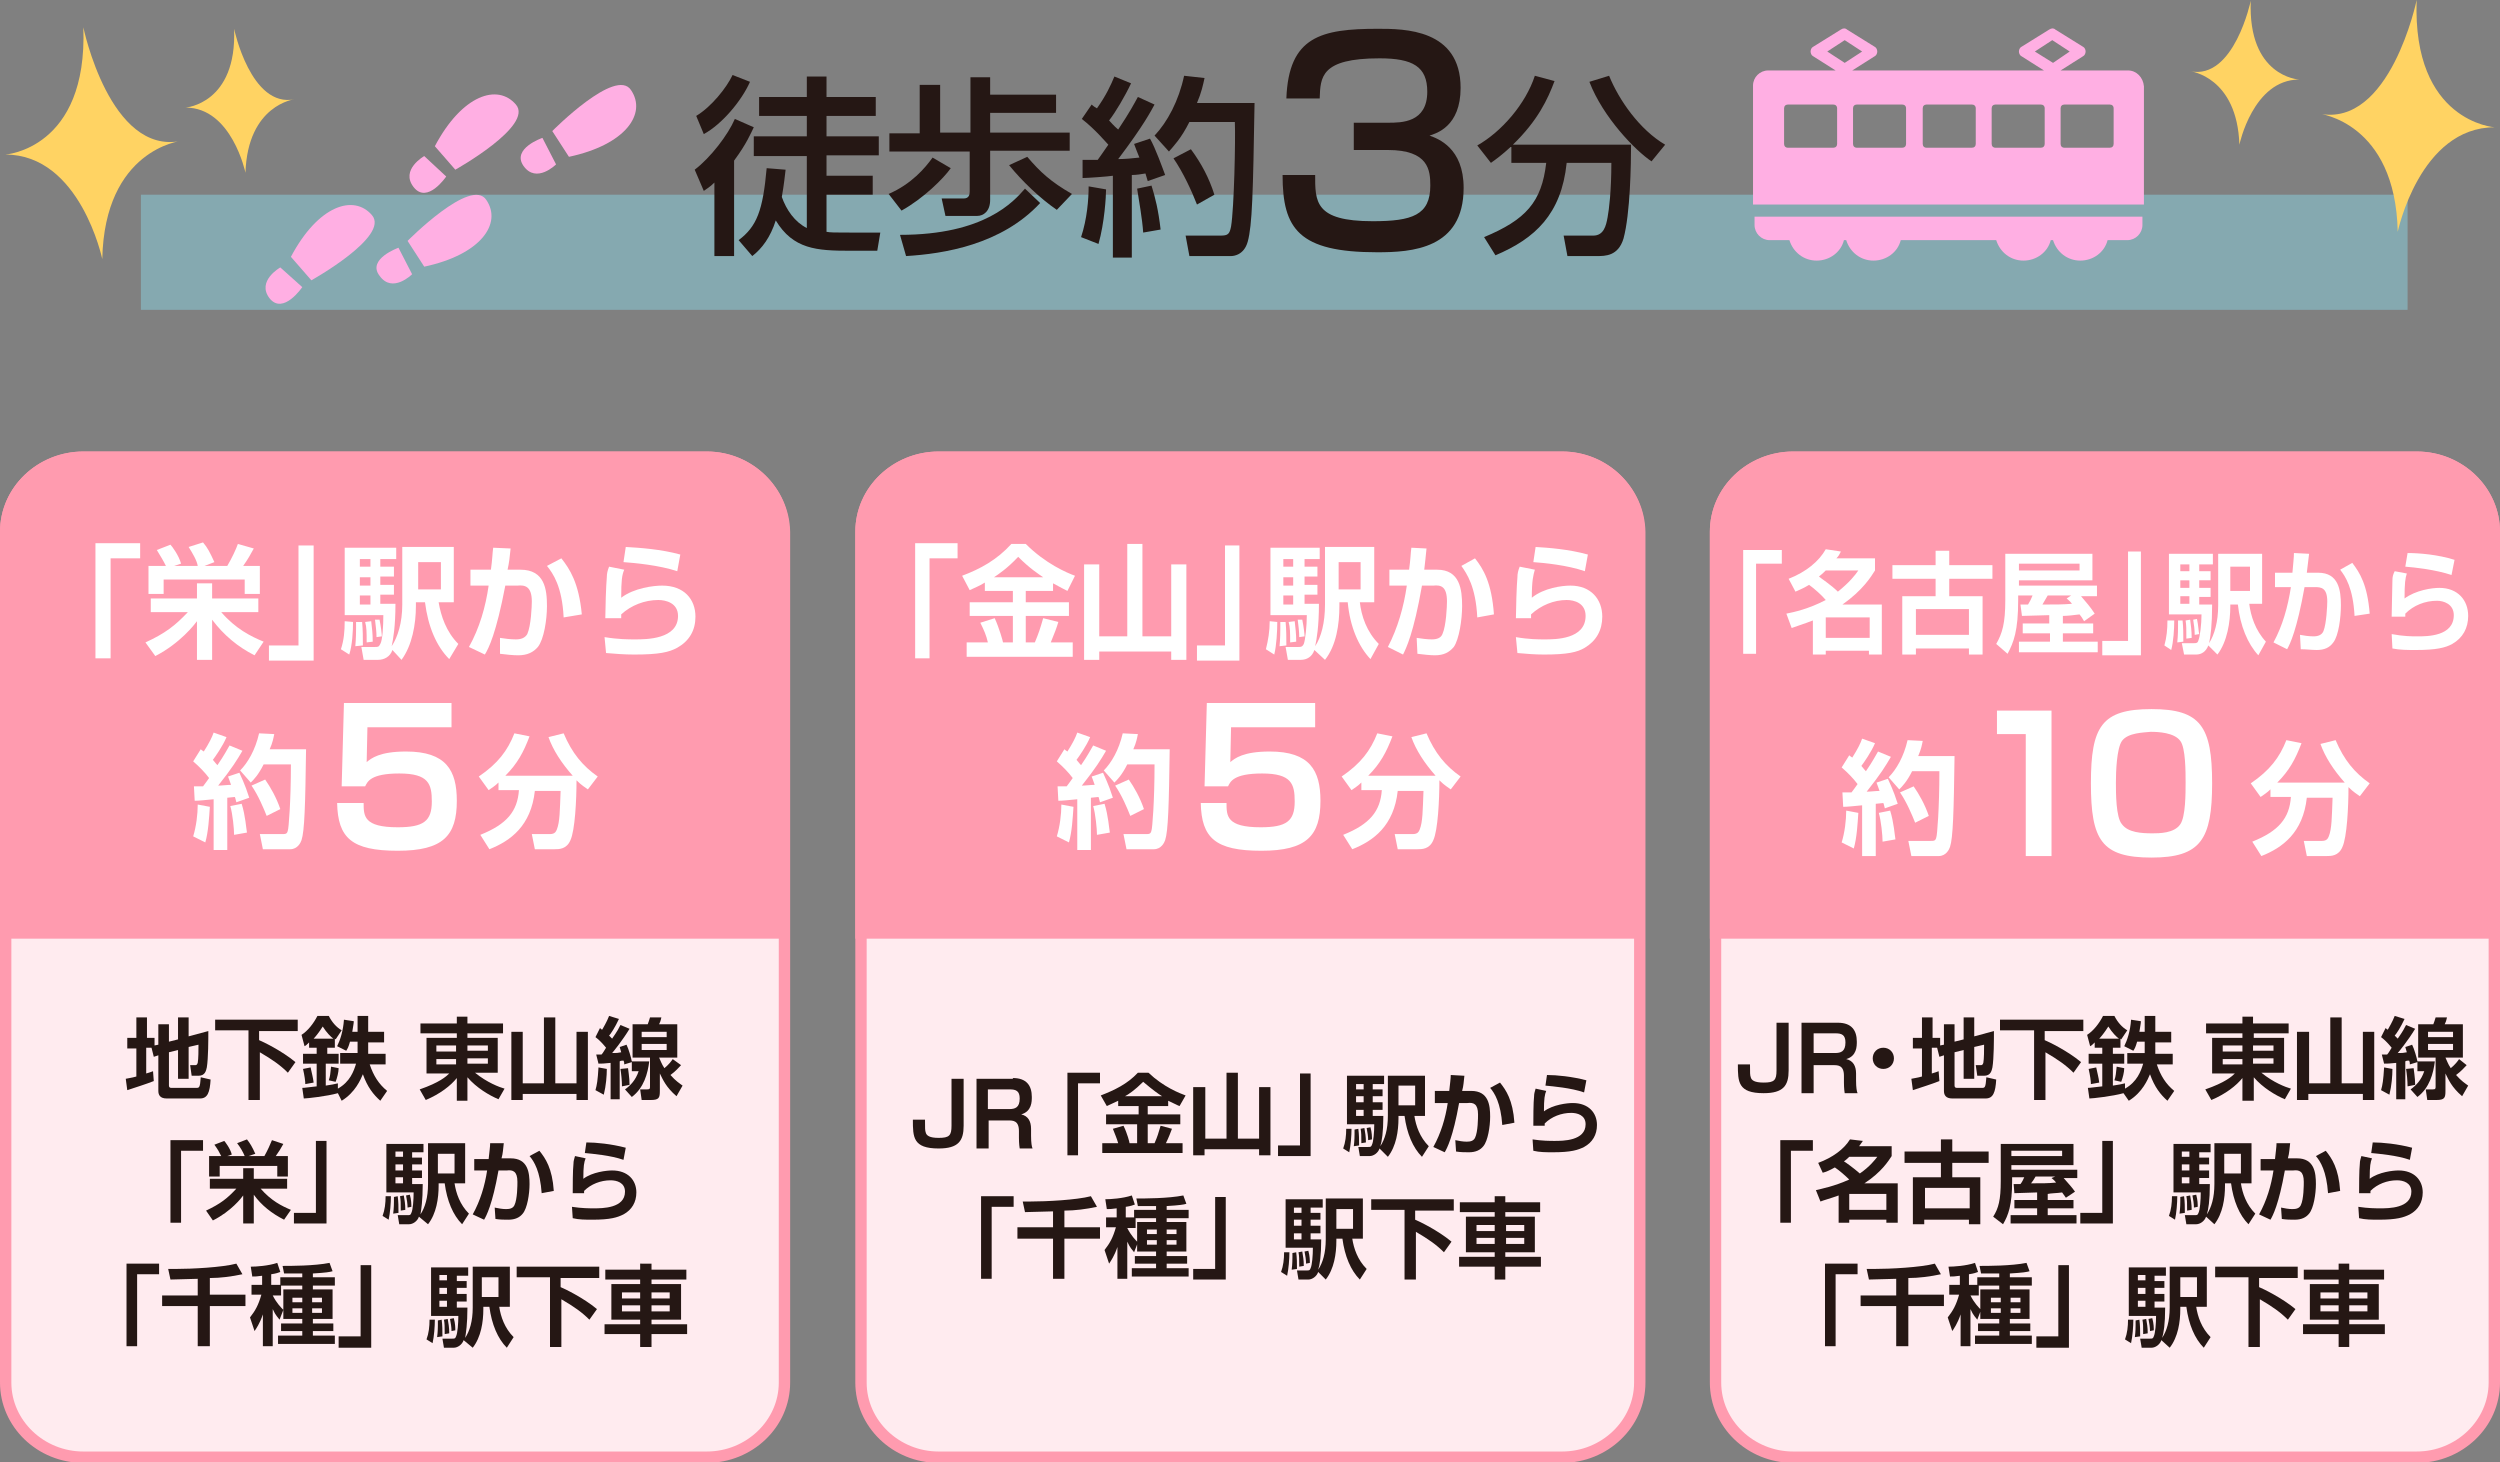 <?xml version="1.0" encoding="utf-8"?>
<!-- Generator: Adobe Illustrator 24.2.1, SVG Export Plug-In . SVG Version: 6.00 Build 0)  -->
<svg version="1.1" id="レイヤー_1" xmlns="http://www.w3.org/2000/svg" xmlns:xlink="http://www.w3.org/1999/xlink" x="0px"
	 y="0px" viewBox="0 0 330 193" style="enable-background:new 0 0 330 193;" xml:space="preserve">
<rect x="0" y="0" width="330" height="193" fill="#808080" stroke="none"/>
<style type="text/css">
	.st0{fill:#FFEBEF;}
	.st1{fill:#FF9BAF;}
	.st2{fill:#251714;}
	.st3{fill:#FFFFFF;}
	.st4{opacity:0.5;}
	.st5{fill:#8AD1E0;}
	.st6{fill-rule:evenodd;clip-rule:evenodd;fill:#FFD363;}
	.st7{fill:#FFAFE3;}
</style>
<g>
	<g>
		<path class="st0" d="M11,192.3c-5.6,0-10.2-4.4-10.2-9.8V70.2c0-5.4,4.6-9.8,10.2-9.8h82.3c5.6,0,10.2,4.4,10.2,9.8v112.3
			c0,5.4-4.6,9.8-10.2,9.8H11z"/>
		<path class="st1" d="M93.3,61.1c5.2,0,9.5,4.1,9.5,9.1v112.3c0,5-4.3,9.1-9.5,9.1H11c-5.2,0-9.5-4.1-9.5-9.1V70.2
			c0-5,4.3-9.1,9.5-9.1H93.3 M93.3,59.6H11c-6,0-11,4.7-11,10.6v112.3c0,5.8,4.9,10.6,11,10.6h82.3c6,0,11-4.7,11-10.6V70.2
			C104.2,64.4,99.3,59.6,93.3,59.6L93.3,59.6z"/>
	</g>
	<g>
		<path class="st0" d="M123.8,192.3c-5.6,0-10.2-4.4-10.2-9.8V70.2c0-5.4,4.6-9.8,10.2-9.8h82.3c5.6,0,10.2,4.4,10.2,9.8v112.3
			c0,5.4-4.6,9.8-10.2,9.8H123.8z"/>
		<path class="st1" d="M206.2,61.1c5.2,0,9.5,4.1,9.5,9.1v112.3c0,5-4.3,9.1-9.5,9.1h-82.3c-5.2,0-9.5-4.1-9.5-9.1V70.2
			c0-5,4.3-9.1,9.5-9.1H206.2 M206.2,59.6h-82.3c-6,0-11,4.7-11,10.6v112.3c0,5.8,4.9,10.6,11,10.6h82.3c6,0,11-4.7,11-10.6V70.2
			C217.1,64.4,212.2,59.6,206.2,59.6L206.2,59.6z"/>
	</g>
	<g>
		<path class="st0" d="M236.7,192.3c-5.6,0-10.2-4.4-10.2-9.8V70.2c0-5.4,4.6-9.8,10.2-9.8H319c5.6,0,10.2,4.4,10.2,9.8v112.3
			c0,5.4-4.6,9.8-10.2,9.8H236.7z"/>
		<path class="st1" d="M319,61.1c5.2,0,9.5,4.1,9.5,9.1v112.3c0,5-4.3,9.1-9.5,9.1h-82.3c-5.2,0-9.5-4.1-9.5-9.1V70.2
			c0-5,4.3-9.1,9.5-9.1H319 M319,59.6h-82.3c-6,0-11,4.7-11,10.6v112.3c0,5.8,4.9,10.6,11,10.6H319c6,0,11-4.7,11-10.6V70.2
			C330,64.4,325.1,59.6,319,59.6L319,59.6z"/>
	</g>
	<g>
		<path class="st1" d="M0.7,123.1V70.2c0-5.4,4.6-9.8,10.2-9.8h82.3c5.6,0,10.2,4.4,10.2,9.8v52.9H0.7z"/>
		<path class="st1" d="M93.3,61.1c5.2,0,9.5,4.1,9.5,9.1v52.2H1.5V70.2c0-5,4.3-9.1,9.5-9.1H93.3 M93.3,59.6H11c-6,0-11,4.7-11,10.6
			v53.7h104.2V70.2C104.2,64.4,99.3,59.6,93.3,59.6L93.3,59.6z"/>
	</g>
	<g>
		<path class="st1" d="M113.6,123.1V70.2c0-5.4,4.6-9.8,10.2-9.8h82.3c5.6,0,10.2,4.4,10.2,9.8v52.9H113.6z"/>
		<path class="st1" d="M206.2,61.1c5.2,0,9.5,4.1,9.5,9.1v52.2H114.4V70.2c0-5,4.3-9.1,9.5-9.1H206.2 M206.2,59.6h-82.3
			c-6,0-11,4.7-11,10.6v53.7h104.2V70.2C217.1,64.4,212.2,59.6,206.2,59.6L206.2,59.6z"/>
	</g>
	<g>
		<path class="st2" d="M20,138.3h-0.7v3.4c0.4-0.1,0.6-0.2,0.9-0.3l0.1,1.3c-1,0.4-2.6,0.9-3.5,1.2l-0.2-1.5
			c0.4-0.1,0.7-0.1,1.4-0.3v-3.7h-1.2V137h1.2v-2.7h1.4v2.7h1v1l0.5-0.1v-2.7h1.4v2.3l1.2-0.3v-2.9h1.4v2.5l2.6-0.7
			c0,1.1,0,3.6-0.2,4.8c-0.1,0.4-0.2,1.1-1.1,1.1h-0.9l-0.2-1.4h0.6c0.2,0,0.3,0,0.4-0.3c0.1-0.5,0.1-1.8,0.1-2.4l-1.3,0.3v4.2h-1.4
			v-3.8l-1.2,0.3v4.4c0,0.2,0.1,0.3,0.3,0.3h3.3c0.4,0,0.5,0,0.6-1.4l1.3,0.3c-0.1,1.7-0.4,2.5-1.4,2.5h-4.4c-0.9,0-1.1-0.5-1.1-1
			v-4.7l-0.6,0.2L20,138.3z"/>
		<path class="st2" d="M28.3,134.6h11v1.5h-5.1v1.2c0.5,0.2,3,1.4,4.8,2.9l-1,1.4c-1-1-2-1.7-3.7-2.7v6.3h-1.5V136h-4.4V134.6z"/>
		<path class="st2" d="M44.6,144.3c-1.4,0.4-4.1,0.7-4.5,0.7l-0.2-1.4c0.4,0,0.8-0.1,1.9-0.2v-3H40v-1.3h1.8v-0.8h-1v-0.7
			c-0.3,0.3-0.4,0.4-0.6,0.5l-0.4-1.5c0.8-0.5,1.6-1.5,2.1-2.5h1.5c0.4,0.8,1,1.5,1.7,1.9l-0.8,1.2c0,0,0,0-0.1-0.1v1.2h-1v0.8h1.5
			v1.3H43v2.9c0.7-0.1,1.2-0.2,1.6-0.3l0,0.7c1.6-0.9,2.1-2.3,2.4-3.3h-2.1v-1.4h2.3c0-0.1,0-0.2,0-0.4v-1.1h-1
			c-0.2,0.7-0.3,0.9-0.5,1.2l-1.2-0.6c0.4-0.8,0.8-2,0.9-3.5l1.3,0.2c0,0.3-0.1,0.7-0.2,1.4h0.7v-2.1h1.4v2.1h2.1v1.4h-2.1v1.1
			c0,0,0,0.3,0,0.4h2.3v1.4h-2.1c0.5,1.5,1.2,2.6,2.3,3.5l-0.9,1.3c-0.9-0.8-1.7-1.8-2.3-3.5c-0.3,0.7-1,2.4-2.8,3.5L44.6,144.3z
			 M41,140.9c0.2,1,0.3,1.2,0.4,2l-1.1,0.2c0-0.4-0.1-1.1-0.3-2L41,140.9z M44,137.1c-0.3-0.2-0.9-0.8-1.4-1.6
			c-0.5,0.8-1,1.4-1.2,1.6H44z M44.7,141c0,0.5-0.2,1.3-0.4,1.8l-0.9-0.2c0.2-0.6,0.2-0.9,0.3-1.8L44.7,141z"/>
		<path class="st2" d="M66.4,136.4h-4.7v0.6h4v4.6h-3c1.6,1.3,3.2,1.9,3.9,2.1l-0.8,1.4c-1.2-0.5-2.9-1.5-4.1-2.9v3.1h-1.4v-3
			c-0.8,1-2.2,2.1-4.1,2.9l-0.8-1.4c2.6-0.9,3.5-1.7,3.9-2.1h-3V137h4v-0.6h-4.8v-1.3h4.8v-0.9h1.4v0.9h4.7V136.4z M57.6,138.8h2.6
			V138h-2.6V138.8z M57.6,140.5h2.6v-0.7h-2.6V140.5z M61.7,138v0.7h2.7V138H61.7z M61.7,139.7v0.7h2.7v-0.7H61.7z"/>
		<path class="st2" d="M69,136.2v6.8h2.8v-8.7h1.5v8.7h2.8v-6.8h1.5v9h-1.5v-0.8H69v0.8h-1.5v-9H69z"/>
		<path class="st2" d="M80.1,141.1c0,0.9-0.1,2.2-0.4,3.4l-1.1-0.6c0.2-0.7,0.3-1.3,0.4-3L80.1,141.1z M78.7,139.2
			c0.1,0,0.6,0,0.7,0c0.2-0.2,0.4-0.6,0.6-0.9c-0.1-0.1-0.6-0.8-1.4-1.4l0.6-1.2c0.2,0.2,0.2,0.2,0.3,0.2c0.1-0.2,0.6-1,0.9-1.8
			l1.3,0.4c-0.5,1.1-1.1,2-1.3,2.2c0.2,0.2,0.3,0.3,0.4,0.4c0.7-1,0.9-1.4,1.1-1.8l1.2,0.5c-0.9,1.5-2.2,3.1-2.3,3.2
			c0.6,0,0.7,0,1.2-0.1c-0.1-0.3-0.1-0.4-0.2-0.7l0.9-0.3c0.3,0.6,0.6,1.7,0.7,2.2h2.3c-0.2,1.6-0.7,3.5-2.3,4.7l-0.9-1
			c0.7-0.5,1.4-1.2,1.8-2.4h-0.9v-1.2l-1,0.3c0-0.2,0-0.3-0.1-0.5c-0.1,0-0.4,0-0.5,0.1v5h-1.2v-4.8c-0.9,0.1-1.2,0.1-1.6,0.1
			L78.7,139.2z M82.9,141c0,0.2,0.2,1.2,0.2,2.2l-1,0.2c0-0.7-0.1-1.7-0.2-2.3L82.9,141z M89.9,140.6c-0.3,0.3-0.7,0.8-1.4,1.3
			c0.7,0.8,1.2,1.1,1.6,1.4l-0.8,1.4c-1.4-1.2-1.8-2.2-2.2-3v2.3c0,0.9-0.1,1.2-1.2,1.2h-1.2l-0.2-1.4h0.9c0.4,0,0.4-0.1,0.4-0.4
			v-3.8h-2.3v-4.4h2c0.1-0.3,0.2-0.5,0.3-0.9l1.5,0c-0.1,0.5-0.2,0.7-0.3,0.9h2.4v4.4H87c0.2,0.4,0.3,0.8,0.7,1.4
			c0.6-0.5,0.9-0.9,1.1-1.2L89.9,140.6z M84.7,136.2v0.7H88v-0.7H84.7z M84.7,137.8v0.8H88v-0.8H84.7z"/>
		<path class="st2" d="M26.7,151.9h-2.8v9.5h-1.4v-10.9h4.3V151.9z"/>
		<path class="st2" d="M27.2,159.8c1.9-0.9,2.8-1.6,4-2.9h-3.5v-1.3h4.4v-1.4h1.4v1.4h4.4v1.3h-3.5c1.4,1.6,2.8,2.3,4,2.8l-0.9,1.3
			c-1.6-0.8-3-1.9-4-3.3v3.8h-1.4v-3.7c-0.2,0.3-1.6,2.1-4,3.3L27.2,159.8z M29.2,152.6c-0.3-0.6-0.4-0.8-0.9-1.5l1.3-0.5
			c0.1,0.1,0.8,1,1,1.8l-0.6,0.2h2.3c-0.2-0.5-0.6-1.2-1-1.7l1.3-0.5c0.4,0.5,0.7,1,1.1,1.9l-0.9,0.3h2.1c0.4-0.7,0.8-1.6,1-2.1
			l1.5,0.5c-0.4,0.7-0.5,0.9-1,1.6h1.6v2.7h-1.4v-1.4H29v1.4h-1.4v-2.7H29.2z"/>
		<path class="st2" d="M38.9,160.1h2.8v-9.5h1.4v10.9h-4.3V160.1z"/>
		<path class="st2" d="M51.6,157.9c0,0.9-0.1,2.2-0.3,3.1l-0.8-0.5c0.3-0.8,0.4-1.7,0.4-2.6L51.6,157.9z M55.3,160.6
			c-0.2,0.6-0.8,1-1.3,1h-1.3l-0.2-1.2h1.3c0.3,0,0.4,0,0.5-0.3c0.2-0.4,0.3-1.7,0.3-2.7h-3.6v-6.4h4.9v1.1h-1.5v0.7h1.3v0.9h-1.3
			v0.8h1.3v1h-1.3v0.8h1.4c0,2.2-0.2,3.4-0.3,4c0.6-0.9,1-2.2,1-4v-5.4h4.9v5.3h-1.4c0.2,1.3,0.7,2.8,1.9,4l-0.9,1.4
			c-1.2-1.2-2-3.1-2.3-5.4h-0.8v0.3c0,1.7-0.3,3.7-1.4,5.1L55.3,160.6z M52.5,157.9c0.1,0.8,0.1,1.4,0.1,2.2l-0.7,0.1
			c0.1-0.7,0.1-1.5,0.1-1.6c0-0.2,0-0.4,0-0.6L52.5,157.9z M52.2,152v0.7h1V152H52.2z M52.2,153.7v0.8h1v-0.8H52.2z M52.2,155.4v0.8
			h1v-0.8H52.2z M53.3,157.8c0.1,0.6,0.2,1.1,0.2,1.9l-0.6,0.1c0-1,0-1.4-0.1-1.9L53.3,157.8z M54.1,157.7c0.2,0.7,0.2,1.3,0.2,1.6
			l-0.5,0.1c0-0.5-0.1-1.1-0.2-1.6L54.1,157.7z M57.8,152.3v2.6h2.2v-2.6H57.8z"/>
		<path class="st2" d="M66.5,150.9c-0.1,0.8-0.1,1.3-0.3,2h1.2c2.3,0,2.5,1.9,2.5,3.4c0,1.3-0.3,3.2-0.9,3.9c-0.4,0.5-1,0.8-1.9,0.8
			c-0.5,0-1.1,0-1.7-0.1l-0.1-1.5c0.5,0.1,1,0.2,1.5,0.2c0.5,0,0.9-0.1,1.1-0.5c0.4-0.8,0.4-2.7,0.4-3.1c0-1.4-0.6-1.6-1.4-1.5
			l-1.1,0c-0.8,4.5-1.6,6-1.9,6.5l-1.5-0.7c1-1.8,1.6-3.8,1.9-5.8l-1.7,0v-1.5h1.9c0.1-1,0.2-1.6,0.2-2.1L66.5,150.9z M71.5,157.5
			c-0.2-2.9-1-4.2-1.6-4.9l1.3-0.7c0.8,1,1.7,2.3,1.9,5.3L71.5,157.5z"/>
		<path class="st2" d="M77.3,152.9c-0.2,0.5-0.3,1-0.3,2.7c1.2-0.9,3.1-1.1,3.8-1.1c2.1,0,3.2,1.3,3.2,2.9c0,1.3-0.6,2.3-1.7,2.9
			c-0.8,0.4-1.7,0.7-4.1,0.7c-0.9,0-1.8,0-2.6-0.2l-0.1-1.5c1.3,0.2,2.3,0.2,2.9,0.2c1.1,0,4.1,0,4.1-2.2c0-1.2-1.1-1.5-1.9-1.5
			c-1.3,0-2.6,0.5-3.5,1.4c0,0.1,0,0.2,0,0.3l-1.5,0c0-0.8,0-3.1,0.1-3.9c0-0.4,0.1-0.6,0.2-1L77.3,152.9z M82.3,153.1
			c-1.7-0.6-4.1-0.8-5.1-0.9l0.2-1.4c1.3,0,3.3,0.2,5.2,0.7L82.3,153.1z"/>
		<path class="st2" d="M20.9,168.2h-2.8v9.5h-1.4v-10.9h4.3V168.2z"/>
		<path class="st2" d="M26.2,168.8c-0.5,0-3.1,0.1-3.7,0.1l-0.3-1.4c0.3,0,0.6,0,1,0c2.1,0,6.1-0.2,8-0.7l0.8,1.4
			c-1.4,0.3-2.9,0.5-4.3,0.5v2.2h4.7v1.5h-4.7v5.3h-1.6v-5.3h-4.7V171h4.7V168.8z"/>
		<path class="st2" d="M37.1,169.8v1.2h-1.1v0c0.5,1,1.1,1.6,1.4,1.9l-0.5,1.3c-0.2-0.3-0.5-0.5-0.9-1.4v4.9h-1.3v-4.2
			c-0.4,1.2-0.9,1.9-1.1,2.2l-0.6-1.8c0.7-0.9,1.1-1.6,1.5-3h-1.3v-1.3h1.4v-1.2c-0.7,0.1-0.9,0.1-1.3,0.1l-0.2-1.3
			c0.7,0,2.3-0.1,3.5-0.5l0.4,1.2c-0.3,0.1-0.5,0.2-1.2,0.3v1.4H37v-1h2.9v-0.5c-0.2,0-2.3,0-2.4,0l-0.2-1c1.1,0,4.2,0,6.2-0.4
			l0.4,1.1c-0.3,0.1-0.9,0.2-2.6,0.3v0.5h2.9v1.1h-2.9v0.5h2.6v3.9h-2.6v0.6h2.7v1h-2.7v0.6h2.9v1.1h-7.5v-1.1h3.2v-0.6h-2.8v-1h2.8
			v-0.6h-2.5v-3.9h2.5v-0.5H37.1z M38.6,171.3v0.6h1.3v-0.6H38.6z M38.6,172.7v0.6h1.3v-0.6H38.6z M41.2,171.3v0.6h1.3v-0.6H41.2z
			 M41.2,172.7v0.6h1.3v-0.6H41.2z"/>
		<path class="st2" d="M44.8,176.4h2.8V167H49v10.9h-4.3V176.4z"/>
		<path class="st2" d="M57.4,174.2c0,0.9-0.1,2.2-0.3,3.1l-0.8-0.5c0.3-0.8,0.4-1.7,0.4-2.6L57.4,174.2z M61.2,176.9
			c-0.2,0.6-0.8,1-1.3,1h-1.3l-0.2-1.2h1.3c0.3,0,0.4,0,0.5-0.3c0.2-0.4,0.3-1.7,0.3-2.7h-3.6v-6.4h4.9v1.1h-1.5v0.7h1.3v0.9h-1.3
			v0.8h1.3v1h-1.3v0.8h1.4c0,2.2-0.2,3.4-0.3,4c0.6-0.9,1-2.2,1-4v-5.4h4.9v5.3h-1.4c0.2,1.3,0.7,2.8,1.9,4l-0.9,1.4
			c-1.2-1.2-2-3.1-2.3-5.4h-0.8v0.3c0,1.7-0.3,3.7-1.4,5.1L61.2,176.9z M58.3,174.2c0.1,0.8,0.1,1.4,0.1,2.2l-0.7,0.1
			c0.1-0.7,0.1-1.5,0.1-1.6c0-0.2,0-0.4,0-0.6L58.3,174.2z M58,168.3v0.7h1v-0.7H58z M58,170v0.8h1V170H58z M58,171.7v0.8h1v-0.8H58
			z M59.1,174.1c0.1,0.6,0.2,1.1,0.2,1.9l-0.6,0.1c0-1,0-1.4-0.1-1.9L59.1,174.1z M59.9,174c0.2,0.7,0.2,1.3,0.2,1.6l-0.5,0.1
			c0-0.5-0.1-1.1-0.2-1.6L59.9,174z M63.6,168.6v2.6h2.2v-2.6H63.6z"/>
		<path class="st2" d="M68.1,167.2h11v1.5H74v1.2c0.5,0.2,3,1.4,4.8,2.9l-1,1.4c-1-1-2-1.7-3.7-2.7v6.3h-1.5v-9.2h-4.4V167.2z"/>
		<path class="st2" d="M84.5,177.8v-1.7h-4.7v-1.3h4.7v-0.6h-3.8v-4.7h3.8v-0.6h-4.6v-1.3h4.6v-0.8H86v0.8h4.6v1.3H86v0.6h3.9v4.7
			H86v0.6h4.7v1.3H86v1.7H84.5z M82.1,170.6v0.8h2.4v-0.8H82.1z M82.1,172.3v0.8h2.4v-0.8H82.1z M86,170.6v0.8h2.4v-0.8H86z
			 M86,172.3v0.8h2.4v-0.8H86z"/>
	</g>
	<g>
		<path class="st3" d="M18.5,73.7h-3.9v13.2h-2V71.7h5.9V73.7z"/>
		<path class="st3" d="M19.2,84.8c2.6-1.2,3.9-2.2,5.6-4h-4.9V79H26v-2h2v2h6.1v1.8h-4.9c1.9,2.2,3.9,3.2,5.6,3.9l-1.2,1.8
			c-2.2-1.1-4.1-2.7-5.6-4.7v5.3h-2V82c-0.3,0.4-2.2,2.9-5.5,4.6L19.2,84.8z M21.9,74.7c-0.4-0.8-0.6-1.1-1.2-2.1l1.8-0.7
			c0.2,0.2,1.1,1.4,1.4,2.5l-0.9,0.3h3.1C26,74,25.4,73,24.9,72.2l1.9-0.6c0.6,0.7,0.9,1.3,1.5,2.6l-1.3,0.5h3
			c0.6-1,1.2-2.3,1.4-2.9l2.1,0.6c-0.5,0.9-0.7,1.3-1.4,2.3h2.2v3.7h-2v-1.9H21.6v1.9h-2v-3.7H21.9z"/>
		<path class="st3" d="M35.5,85.2h3.9V72h2v15.2h-5.9V85.2z"/>
		<path class="st3" d="M46.6,82.1c0,1.2-0.1,3.1-0.5,4.3L45,85.7c0.4-1.2,0.5-2.4,0.5-3.7L46.6,82.1z M51.8,85.8
			c-0.3,0.9-1.1,1.3-1.9,1.3h-1.9l-0.3-1.7h1.8c0.4,0,0.5,0,0.7-0.4c0.3-0.5,0.4-2.4,0.4-3.8h-5.1v-8.9h6.8v1.5h-2.1v1h1.8v1.3h-1.8
			v1.1h1.8v1.3h-1.8v1.2h2c0,3-0.3,4.7-0.5,5.6c0.8-1.2,1.4-3.1,1.4-5.5v-7.6h6.8v7.3h-2c0.3,1.8,1,3.9,2.6,5.5l-1.2,2
			c-1.7-1.7-2.8-4.3-3.2-7.5h-1.2V80c0,2.4-0.5,5.2-1.9,7.1L51.8,85.8z M47.8,82.1c0.1,1.1,0.1,2,0.1,3.1l-1,0.1
			c0.1-1,0.1-2.1,0.1-2.3c0-0.3,0-0.6,0-0.9L47.8,82.1z M47.5,73.8v1h1.4v-1H47.5z M47.5,76.2v1.1h1.4v-1.1H47.5z M47.5,78.6v1.2
			h1.4v-1.2H47.5z M49,82c0.1,0.9,0.2,1.6,0.2,2.7l-0.8,0.1c0-1.3,0-2-0.2-2.7L49,82z M50.1,81.8c0.2,1,0.3,1.9,0.3,2.2l-0.7,0.1
			c0-0.7-0.1-1.5-0.2-2.3L50.1,81.8z M55.2,74.2v3.6h3v-3.6H55.2z"/>
		<path class="st3" d="M67.4,72.4c-0.1,1.1-0.2,1.9-0.4,2.8h1.7c3.2,0,3.5,2.6,3.5,4.8c0,1.8-0.4,4.4-1.2,5.4
			c-0.6,0.7-1.4,1.1-2.6,1.1c-0.7,0-1.6-0.1-2.4-0.2L66,84.2c0.6,0.1,1.4,0.2,2.1,0.2c0.7,0,1.2-0.2,1.5-0.7
			c0.5-1.1,0.6-3.7,0.6-4.3c0-2-0.9-2.2-1.9-2.1l-1.6,0c-1.2,6.3-2.2,8.3-2.7,9.1l-2.1-1c1.4-2.5,2.2-5.3,2.6-8.1l-2.4,0v-2.1h2.7
			c0.2-1.4,0.2-2.2,0.3-2.9L67.4,72.4z M74.4,81.5c-0.2-4.1-1.4-5.8-2.2-6.8l1.9-1c1.1,1.4,2.3,3.2,2.7,7.4L74.4,81.5z"/>
		<path class="st3" d="M82.4,75.2c-0.3,0.7-0.4,1.4-0.4,3.7c1.7-1.3,4.3-1.6,5.4-1.6c2.9,0,4.4,1.8,4.4,4.1c0,1.8-0.8,3.2-2.4,4.1
			c-1.1,0.6-2.4,0.9-5.7,0.9c-1.3,0-2.5-0.1-3.7-0.2l-0.2-2.1c1.8,0.3,3.2,0.3,4,0.3c1.5,0,5.7,0,5.7-3.1c0-1.7-1.6-2.1-2.6-2.1
			c-1.8,0-3.6,0.7-4.9,1.9c0,0.2,0,0.3,0,0.5l-2.1,0c0-1.1,0.1-4.4,0.2-5.4c0-0.5,0.1-0.9,0.3-1.4L82.4,75.2z M89.4,75.4
			c-2.4-0.8-5.7-1.1-7.1-1.2l0.3-2c1.8,0.1,4.7,0.3,7.2,1L89.4,75.4z"/>
		<path class="st3" d="M27.7,106.5c-0.1,1.5-0.2,3.3-0.6,4.7l-1.6-0.8c0.4-1.3,0.6-2.9,0.6-4.2L27.7,106.5z M25.6,103.8
			c0.6,0,0.9,0,1.2,0c0.3-0.4,0.6-0.8,0.8-1.1c-0.6-0.8-1.3-1.5-2.1-2.2l1-1.6c0.2,0.2,0.3,0.2,0.4,0.3c0.7-1.1,1.1-1.9,1.3-2.5
			l1.7,0.6c-0.5,1.2-1.5,2.6-1.8,3c0.2,0.2,0.3,0.4,0.6,0.7c0.9-1.3,1.3-2.1,1.6-2.6l1.7,0.7c-0.7,1.2-1.3,2.2-3.2,4.6
			c0.5,0,1.2-0.1,1.7-0.1c-0.2-0.6-0.3-0.8-0.4-1.1l1.5-0.5c0.2,0.5,0.7,1.4,1.3,3.3l-1.7,0.6c-0.1-0.3-0.1-0.5-0.2-0.7
			c-0.2,0-0.8,0.1-1,0.1v6.9h-1.8v-6.7c-1.1,0.1-1.9,0.2-2.5,0.2L25.6,103.8z M31.9,106.1c0.5,1.6,0.6,3.3,0.7,3.8l-1.7,0.3
			c0-0.8-0.2-2.8-0.5-3.8L31.9,106.1z M36.2,96.9c-0.1,0.5-0.2,1.1-0.6,2h4.8c-0.1,7.4-0.2,10.8-0.6,12c-0.1,0.3-0.5,1.2-1.5,1.2
			h-3.6l-0.4-2h2.9c0.5,0,0.7,0,0.8-0.5c0.1-0.2,0.4-3.8,0.4-8.7h-3.6c-0.7,1.4-1.3,2-1.7,2.4l-1.4-1.6c1-1,2-2.7,2.5-4.9L36.2,96.9
			z M35,102.9c0.7,1,1.5,2.4,2,3.9l-1.8,0.9c-0.4-1-1.1-2.7-2-4L35,102.9z"/>
		<path class="st3" d="M59.6,92.9V96H48.5l-0.1,4.6c0.6-0.5,1.7-1.4,5.2-1.4c5.3,0,6.7,2.5,6.7,6.5c0,4.6-1.8,6.6-7.8,6.6
			c-6.1,0-7.9-1.7-8-6.3H48c0,1.7,0,3.2,4.5,3.2c3.4,0,4.5-0.8,4.5-3.4c0-2.3-0.4-3.7-4.3-3.7c-3.8,0-4.2,1.1-4.5,1.7h-3.1l0.3-11
			H59.6z"/>
		<path class="st3" d="M65.9,103.2c-0.6,0.6-1,0.8-1.4,1.1l-1.3-1.8c2.5-1.7,3.8-3.4,4.7-5.7l2,0.4c-0.8,2.1-1.6,3.6-3.2,5.2h8.9
			c-1.5-1.7-2.6-3.4-3.2-5.1l2-0.5c1.1,2.6,2.5,4.3,4.5,5.7l-1.3,1.7c-0.4-0.3-0.8-0.5-1.5-1.2c0,2.6-0.2,6.6-0.8,7.9
			c-0.5,1.2-1.5,1.2-2.1,1.2h-2.6l-0.4-2h2.4c0.7,0,0.8-0.4,0.9-0.6c0.4-1,0.4-2.5,0.5-5.1h-3.4c-0.5,4.6-3.2,6.6-6,7.7l-1.2-1.9
			c3.5-1.4,4.9-3.1,5.1-5.9h-2.7V103.2z"/>
	</g>
	<g>
		<path class="st2" d="M127.2,142.3v6.3c0,2-0.7,3-3.3,3c-3.4,0-3.4-1.5-3.4-3.8h1.6c0,1.2,0,1.4,0.1,1.7c0.1,0.4,0.5,0.7,1.7,0.7
			c1.4,0,1.7-0.3,1.7-1.6v-6.2H127.2z"/>
		<path class="st2" d="M133.7,142.3c1.8,0,2.5,1,2.5,2.5c0,0.6,0,1.9-1.4,2.3c0.9,0.2,1.3,0.9,1.3,1.9v0.9c0,1,0.1,1.5,0.2,1.7h-1.7
			c-0.1-0.6-0.1-1.3-0.1-1.4v-0.9c0-1.4-0.8-1.4-1.4-1.4h-2.6v3.7h-1.6v-9.2H133.7z M130.4,143.8v2.6h2.8c0.8,0,1.4-0.2,1.4-1.4
			c0-1-0.5-1.2-1.3-1.2H130.4z"/>
		<path class="st2" d="M145.1,143h-2.8v9.5h-1.4v-10.9h4.3V143z"/>
		<path class="st2" d="M147.6,145.3c-0.6,0.3-1.1,0.5-1.5,0.7l-0.8-1.4c1.8-0.7,3.5-1.5,4.9-3h1.4c2,1.9,4.1,2.7,4.9,3l-0.8,1.4
			c-0.3-0.1-0.6-0.3-1.5-0.7v0.7h-2.7v1.1h4.3v1.3h-4.3v2.5h0.9c0.4-0.9,0.5-1.3,0.8-2.3l1.5,0.4c-0.2,0.5-0.4,1.1-0.8,1.9h2.2v1.3
			h-10.6v-1.3h2.1c-0.2-0.7-0.4-1.1-0.7-1.9l1.4-0.4c0.5,1,0.8,2.2,0.8,2.3h1v-2.5H146v-1.3h4.3V146h-2.7V145.3z M153.4,144.7
			c-0.5-0.3-1.2-0.8-2.5-1.9c-1.1,1.1-2,1.7-2.4,1.9H153.4z"/>
		<path class="st2" d="M159.1,143.5v6.8h2.8v-8.7h1.5v8.7h2.8v-6.8h1.5v9h-1.5v-0.8h-7.2v0.8h-1.5v-9H159.1z"/>
		<path class="st2" d="M168.8,151.2h2.8v-9.5h1.4v10.9h-4.3V151.2z"/>
		<path class="st2" d="M178.4,149c0,0.9-0.1,2.2-0.3,3.1l-0.8-0.5c0.3-0.8,0.4-1.7,0.4-2.6L178.4,149z M182.1,151.6
			c-0.2,0.6-0.8,1-1.3,1h-1.3l-0.2-1.2h1.3c0.3,0,0.4,0,0.5-0.3c0.2-0.4,0.3-1.7,0.3-2.7h-3.6V142h4.9v1.1h-1.5v0.7h1.3v0.9h-1.3
			v0.8h1.3v1h-1.3v0.8h1.4c0,2.2-0.2,3.4-0.4,4c0.6-0.9,1-2.2,1-4V142h4.9v5.3h-1.4c0.2,1.3,0.7,2.8,1.9,4l-0.9,1.4
			c-1.2-1.2-2-3.1-2.3-5.4h-0.8v0.3c0,1.7-0.3,3.7-1.4,5.1L182.1,151.6z M179.3,149c0.1,0.8,0.1,1.4,0.1,2.2l-0.7,0.1
			c0.1-0.7,0.1-1.5,0.1-1.6c0-0.2,0-0.4,0-0.6L179.3,149z M179,143.1v0.7h1v-0.7H179z M179,144.7v0.8h1v-0.8H179z M179,146.5v0.8h1
			v-0.8H179z M180.1,148.9c0.1,0.6,0.2,1.1,0.2,1.9l-0.6,0.1c0-1,0-1.4-0.1-1.9L180.1,148.9z M180.9,148.8c0.2,0.7,0.2,1.3,0.2,1.6
			l-0.5,0.1c0-0.5-0.1-1.1-0.2-1.6L180.9,148.8z M184.6,143.3v2.6h2.2v-2.6H184.6z"/>
		<path class="st2" d="M193.3,142c-0.1,0.8-0.1,1.3-0.3,2h1.2c2.3,0,2.5,1.9,2.5,3.4c0,1.3-0.3,3.2-0.9,3.9c-0.4,0.5-1,0.8-1.9,0.8
			c-0.5,0-1.1,0-1.7-0.1l-0.1-1.5c0.5,0.1,1,0.2,1.5,0.2c0.5,0,0.9-0.1,1.1-0.5c0.4-0.8,0.4-2.7,0.4-3.1c0-1.4-0.6-1.6-1.4-1.5
			l-1.1,0c-0.8,4.5-1.6,6-1.9,6.5l-1.5-0.7c1-1.8,1.6-3.8,1.9-5.8l-1.7,0V144h1.9c0.1-1,0.2-1.6,0.2-2.1L193.3,142z M198.3,148.5
			c-0.2-2.9-1-4.2-1.6-4.9l1.3-0.7c0.8,1,1.7,2.3,1.9,5.3L198.3,148.5z"/>
		<path class="st2" d="M204.1,144c-0.2,0.5-0.3,1-0.3,2.7c1.2-0.9,3.1-1.1,3.8-1.1c2.1,0,3.2,1.3,3.2,2.9c0,1.3-0.6,2.3-1.7,2.9
			c-0.8,0.4-1.7,0.7-4.1,0.7c-0.9,0-1.8,0-2.6-0.2l-0.1-1.5c1.3,0.2,2.3,0.2,2.9,0.2c1.1,0,4.1,0,4.1-2.2c0-1.2-1.1-1.5-1.9-1.5
			c-1.3,0-2.6,0.5-3.5,1.4c0,0.1,0,0.2,0,0.3l-1.5,0c0-0.8,0-3.1,0.1-3.9c0-0.4,0.1-0.6,0.2-1L204.1,144z M209.1,144.2
			c-1.7-0.6-4.1-0.8-5.1-0.9l0.2-1.4c1.3,0,3.3,0.2,5.2,0.7L209.1,144.2z"/>
		<path class="st2" d="M133.7,159.3h-2.8v9.5h-1.4v-10.9h4.3V159.3z"/>
		<path class="st2" d="M139,159.9c-0.5,0-3.1,0.1-3.7,0.1l-0.3-1.4c0.3,0,0.6,0,1,0c2.1,0,6.1-0.2,8-0.7l0.8,1.4
			c-1.4,0.3-2.9,0.5-4.3,0.5v2.2h4.7v1.5h-4.7v5.3H139v-5.3h-4.7v-1.5h4.7V159.9z"/>
		<path class="st2" d="M149.9,160.9v1.2h-1.1v0c0.5,1,1.1,1.6,1.4,1.9l-0.5,1.3c-0.2-0.3-0.5-0.5-0.9-1.4v4.9h-1.3v-4.2
			c-0.4,1.2-0.9,1.9-1.1,2.2l-0.6-1.8c0.7-0.9,1.1-1.6,1.5-3h-1.3v-1.3h1.4v-1.2c-0.7,0.1-0.9,0.1-1.3,0.1l-0.2-1.3
			c0.7,0,2.3-0.1,3.5-0.5l0.4,1.2c-0.3,0.1-0.5,0.2-1.2,0.3v1.4h1.1v-1h2.9v-0.5c-0.2,0-2.3,0-2.4,0l-0.2-1c1.1,0,4.2,0,6.2-0.4
			l0.4,1.1c-0.3,0.1-0.9,0.2-2.6,0.3v0.5h2.9v1.1H154v0.5h2.6v3.9H154v0.6h2.7v1H154v0.6h2.9v1.1h-7.5v-1.1h3.2v-0.6h-2.8v-1h2.8
			v-0.6h-2.5v-3.9h2.5v-0.5H149.9z M151.4,162.3v0.6h1.3v-0.6H151.4z M151.4,163.7v0.6h1.3v-0.6H151.4z M154,162.3v0.6h1.3v-0.6H154
			z M154,163.7v0.6h1.3v-0.6H154z"/>
		<path class="st2" d="M157.6,167.5h2.8V158h1.4v10.9h-4.3V167.5z"/>
		<path class="st2" d="M170.2,165.3c0,0.9-0.1,2.2-0.3,3.1l-0.8-0.5c0.3-0.8,0.4-1.7,0.4-2.6L170.2,165.3z M174,167.9
			c-0.2,0.6-0.8,1-1.3,1h-1.3l-0.2-1.2h1.3c0.3,0,0.4,0,0.5-0.3c0.2-0.4,0.3-1.7,0.3-2.7h-3.6v-6.4h4.9v1.1H173v0.7h1.3v0.9H173v0.8
			h1.3v1H173v0.8h1.4c0,2.2-0.2,3.4-0.4,4c0.6-0.9,1-2.2,1-4v-5.4h4.9v5.3h-1.4c0.2,1.3,0.7,2.8,1.9,4l-0.9,1.4
			c-1.2-1.2-2-3.1-2.3-5.4h-0.8v0.3c0,1.7-0.3,3.7-1.4,5.1L174,167.9z M171.1,165.3c0.1,0.8,0.1,1.4,0.1,2.2l-0.7,0.1
			c0.1-0.7,0.1-1.5,0.1-1.6c0-0.2,0-0.4,0-0.6L171.1,165.3z M170.8,159.4v0.7h1v-0.7H170.8z M170.8,161v0.8h1V161H170.8z
			 M170.8,162.8v0.8h1v-0.8H170.8z M171.9,165.2c0.1,0.6,0.2,1.1,0.2,1.9l-0.6,0.1c0-1,0-1.4-0.1-1.9L171.9,165.2z M172.7,165.1
			c0.2,0.7,0.2,1.3,0.2,1.6l-0.5,0.1c0-0.5-0.1-1.1-0.2-1.6L172.7,165.1z M176.4,159.6v2.6h2.2v-2.6H176.4z"/>
		<path class="st2" d="M180.9,158.3h11v1.5h-5.1v1.2c0.5,0.2,3,1.4,4.8,2.9l-1,1.4c-1-1-2-1.7-3.7-2.7v6.3h-1.5v-9.2h-4.4V158.3z"/>
		<path class="st2" d="M197.3,168.9v-1.7h-4.7v-1.3h4.7v-0.6h-3.8v-4.7h3.8V160h-4.6v-1.3h4.6v-0.8h1.4v0.8h4.6v1.3h-4.6v0.6h3.9
			v4.7h-3.9v0.6h4.7v1.3h-4.7v1.7H197.3z M194.9,161.7v0.8h2.4v-0.8H194.9z M194.9,163.4v0.8h2.4v-0.8H194.9z M198.8,161.7v0.8h2.4
			v-0.8H198.8z M198.8,163.4v0.8h2.4v-0.8H198.8z"/>
	</g>
	<g>
		<path class="st3" d="M126.4,73.7h-3.7v13.2h-1.9V71.7h5.6V73.7z"/>
		<path class="st3" d="M130,76.9c-0.8,0.5-1.4,0.7-2,1l-1-1.9c2.4-0.9,4.6-2.1,6.5-4.2h1.9c2.6,2.6,5.4,3.8,6.5,4.2l-1,2
			c-0.4-0.2-0.8-0.4-1.9-1v1h-3.6v1.5h5.7v1.8h-5.7v3.5h1.2c0.5-1.2,0.7-1.8,1.1-3.2l2,0.5c-0.2,0.7-0.5,1.5-1,2.7h2.9v1.9h-14v-1.9
			h2.8c-0.2-0.9-0.5-1.6-1-2.6l1.9-0.6c0.6,1.3,1.1,3.1,1.1,3.2h1.3v-3.5h-5.7v-1.8h5.7V78H130V76.9z M137.7,76.2
			c-0.7-0.5-1.7-1.1-3.3-2.7c-1.4,1.5-2.6,2.3-3.2,2.7H137.7z"/>
		<path class="st3" d="M145.1,74.5V84h3.7V71.8h2V84h3.8v-9.5h2v12.6h-2V86h-9.5v1.1h-2V74.5H145.1z"/>
		<path class="st3" d="M158,85.2h3.7V72h1.9v15.2H158V85.2z"/>
		<path class="st3" d="M168.6,82.1c0,1.2-0.1,3.1-0.4,4.3l-1.1-0.7c0.3-1.2,0.5-2.4,0.5-3.7L168.6,82.1z M173.5,85.8
			c-0.3,0.9-1,1.3-1.8,1.3H170l-0.3-1.7h1.7c0.3,0,0.5,0,0.7-0.4c0.2-0.5,0.4-2.4,0.4-3.8h-4.8v-8.9h6.5v1.5h-2v1h1.7v1.3h-1.7v1.1
			h1.7v1.3h-1.7v1.2h1.9c0,3-0.3,4.7-0.5,5.6c0.8-1.2,1.3-3.1,1.3-5.5v-7.6h6.5v7.3h-1.9c0.2,1.8,0.9,3.9,2.5,5.5l-1.1,2
			c-1.6-1.7-2.7-4.3-3-7.5h-1.1V80c0,2.4-0.4,5.2-1.9,7.1L173.5,85.8z M169.7,82.1c0.1,1.1,0.1,2,0.1,3.1l-0.9,0.1
			c0.1-1,0.1-2.1,0.1-2.3c0-0.3,0-0.6,0-0.9L169.7,82.1z M169.4,73.8v1h1.3v-1H169.4z M169.4,76.2v1.1h1.3v-1.1H169.4z M169.4,78.6
			v1.2h1.3v-1.2H169.4z M170.9,82c0.1,0.9,0.2,1.6,0.2,2.7l-0.8,0.1c0-1.3,0-2-0.2-2.7L170.9,82z M171.9,81.8c0.2,1,0.3,1.9,0.3,2.2
			l-0.7,0.1c0-0.7-0.1-1.5-0.2-2.3L171.9,81.8z M176.7,74.2v3.6h2.9v-3.6H176.7z"/>
		<path class="st3" d="M188.3,72.4c-0.1,1.1-0.2,1.9-0.3,2.8h1.7c3,0,3.3,2.6,3.3,4.8c0,1.8-0.4,4.4-1.1,5.4
			c-0.6,0.7-1.3,1.1-2.5,1.1c-0.6,0-1.5-0.1-2.3-0.2l-0.1-2.1c0.6,0.1,1.4,0.2,2,0.2c0.7,0,1.2-0.2,1.4-0.7c0.5-1.1,0.6-3.7,0.6-4.3
			c0-2-0.8-2.2-1.8-2.1l-1.5,0c-1.1,6.3-2.1,8.3-2.5,9.1l-2-1c1.3-2.5,2.1-5.3,2.5-8.1l-2.3,0v-2.1h2.6c0.2-1.4,0.2-2.2,0.3-2.9
			L188.3,72.4z M195,81.5c-0.2-4.1-1.4-5.8-2.1-6.8l1.8-1c1.1,1.4,2.2,3.2,2.5,7.4L195,81.5z"/>
		<path class="st3" d="M202.6,75.2c-0.2,0.7-0.4,1.4-0.4,3.7c1.6-1.3,4-1.6,5.1-1.6c2.7,0,4.2,1.8,4.2,4.1c0,1.8-0.8,3.2-2.3,4.1
			c-1,0.6-2.3,0.9-5.4,0.9c-1.2,0-2.4-0.1-3.5-0.2l-0.2-2.1c1.7,0.3,3,0.3,3.8,0.3c1.4,0,5.4,0,5.4-3.1c0-1.7-1.5-2.1-2.5-2.1
			c-1.7,0-3.4,0.7-4.7,1.9c0,0.2,0,0.3,0,0.5l-2,0c0-1.1,0.1-4.4,0.2-5.4c0-0.5,0.1-0.9,0.3-1.4L202.6,75.2z M209.2,75.4
			c-2.3-0.8-5.4-1.1-6.8-1.2l0.3-2c1.7,0.1,4.4,0.3,6.9,1L209.2,75.4z"/>
		<path class="st3" d="M141.7,106.5c-0.1,1.5-0.2,3.3-0.6,4.7l-1.6-0.8c0.4-1.3,0.6-2.9,0.6-4.2L141.7,106.5z M139.6,103.8
			c0.6,0,0.9,0,1.2,0c0.3-0.4,0.6-0.8,0.8-1.1c-0.6-0.8-1.3-1.5-2.1-2.2l1-1.6c0.2,0.2,0.3,0.2,0.4,0.3c0.7-1.1,1.1-1.9,1.3-2.5
			l1.7,0.6c-0.5,1.2-1.5,2.6-1.8,3c0.2,0.2,0.3,0.4,0.6,0.7c0.9-1.3,1.3-2.1,1.6-2.6l1.7,0.7c-0.7,1.2-1.3,2.2-3.2,4.6
			c0.5,0,1.2-0.1,1.7-0.1c-0.2-0.6-0.3-0.8-0.4-1.1l1.5-0.5c0.2,0.5,0.7,1.4,1.3,3.3l-1.7,0.6c-0.1-0.3-0.1-0.5-0.2-0.7
			c-0.2,0-0.8,0.1-1,0.1v6.9h-1.8v-6.7c-1.1,0.1-1.9,0.2-2.5,0.2L139.6,103.8z M145.8,106.1c0.5,1.6,0.6,3.3,0.7,3.8l-1.7,0.3
			c0-0.8-0.2-2.8-0.5-3.8L145.8,106.1z M150.2,96.9c-0.1,0.5-0.2,1.1-0.6,2h4.8c-0.1,7.4-0.2,10.8-0.6,12c-0.1,0.3-0.5,1.2-1.5,1.2
			h-3.6l-0.4-2h2.9c0.5,0,0.7,0,0.8-0.5c0.1-0.2,0.4-3.8,0.4-8.7h-3.6c-0.7,1.4-1.3,2-1.7,2.4l-1.4-1.6c1-1,2-2.7,2.5-4.9
			L150.2,96.9z M149,102.9c0.7,1,1.5,2.4,2,3.9l-1.8,0.9c-0.4-1-1.1-2.7-2-4L149,102.9z"/>
		<path class="st3" d="M173.6,92.9V96h-11.1l-0.1,4.6c0.6-0.5,1.7-1.4,5.2-1.4c5.3,0,6.7,2.5,6.7,6.5c0,4.6-1.8,6.6-7.8,6.6
			c-6.1,0-7.9-1.7-8-6.3h3.4c0,1.7,0,3.2,4.5,3.2c3.4,0,4.5-0.8,4.5-3.4c0-2.3-0.4-3.7-4.3-3.7c-3.8,0-4.2,1.1-4.5,1.7h-3.1l0.3-11
			H173.6z"/>
		<path class="st3" d="M179.8,103.2c-0.6,0.6-1,0.8-1.4,1.1l-1.3-1.8c2.5-1.7,3.8-3.4,4.7-5.7l2,0.4c-0.8,2.1-1.6,3.6-3.2,5.2h8.9
			c-1.5-1.7-2.6-3.4-3.2-5.1l2-0.5c1.1,2.6,2.5,4.3,4.5,5.7l-1.3,1.7c-0.4-0.3-0.8-0.5-1.5-1.2c0,2.6-0.2,6.6-0.8,7.9
			c-0.5,1.2-1.5,1.2-2.1,1.2h-2.6l-0.4-2h2.4c0.7,0,0.8-0.4,0.9-0.6c0.4-1,0.4-2.5,0.5-5.1h-3.4c-0.5,4.6-3.2,6.6-6,7.7l-1.2-1.9
			c3.5-1.4,4.9-3.1,5.1-5.9h-2.7V103.2z"/>
	</g>
	<g>
		<path class="st1" d="M226.5,123.1V70.2c0-5.4,4.6-9.8,10.2-9.8H319c5.6,0,10.2,4.4,10.2,9.8v52.9H226.5z"/>
		<path class="st1" d="M319,61.1c5.2,0,9.5,4.1,9.5,9.1v52.2H227.3V70.2c0-5,4.3-9.1,9.5-9.1H319 M319,59.6h-82.3
			c-6,0-11,4.7-11,10.6v53.7H330V70.2C330,64.4,325.1,59.6,319,59.6L319,59.6z"/>
	</g>
	<g>
		<path class="st2" d="M236.1,135v6.3c0,2-0.7,3-3.3,3c-3.4,0-3.4-1.5-3.4-3.8h1.6c0,1.2,0,1.4,0.1,1.7c0.1,0.4,0.5,0.7,1.7,0.7
			c1.4,0,1.7-0.3,1.7-1.6V135H236.1z"/>
		<path class="st2" d="M242.6,135c1.8,0,2.5,1,2.5,2.5c0,0.6,0,1.9-1.4,2.3c0.9,0.2,1.3,0.9,1.3,1.9v0.9c0,1,0.1,1.5,0.2,1.7h-1.7
			c-0.1-0.6-0.1-1.3-0.1-1.4v-0.9c0-1.4-0.8-1.4-1.4-1.4h-2.6v3.7h-1.6V135H242.6z M239.4,136.4v2.6h2.8c0.8,0,1.4-0.2,1.4-1.4
			c0-1-0.5-1.2-1.3-1.2H239.4z"/>
		<path class="st2" d="M250,139.7c0,0.8-0.6,1.4-1.4,1.4c-0.8,0-1.4-0.6-1.4-1.4c0-0.8,0.6-1.4,1.4-1.4S250,138.9,250,139.7z"/>
		<path class="st2" d="M255.7,138.3H255v3.4c0.4-0.1,0.6-0.2,0.9-0.3l0.1,1.3c-1,0.4-2.6,0.9-3.5,1.2l-0.2-1.5
			c0.4-0.1,0.7-0.1,1.4-0.3v-3.7h-1.2V137h1.2v-2.7h1.4v2.7h1v1l0.5-0.1v-2.7h1.4v2.3l1.2-0.3v-2.9h1.4v2.5l2.6-0.7
			c0,1.1,0,3.6-0.2,4.8c-0.1,0.4-0.2,1.1-1.1,1.1h-0.9l-0.2-1.4h0.6c0.2,0,0.3,0,0.4-0.3c0.1-0.5,0.1-1.8,0.1-2.4l-1.3,0.3v4.2h-1.4
			v-3.8l-1.2,0.3v4.4c0,0.2,0.1,0.3,0.3,0.3h3.3c0.4,0,0.5,0,0.6-1.4l1.3,0.3c-0.1,1.7-0.4,2.5-1.4,2.5h-4.4c-0.9,0-1.1-0.5-1.1-1
			v-4.7l-0.6,0.2L255.7,138.3z"/>
		<path class="st2" d="M264,134.6h11v1.5h-5.1v1.2c0.5,0.2,3,1.4,4.8,2.9l-1,1.4c-1-1-2-1.7-3.7-2.7v6.3h-1.5V136H264V134.6z"/>
		<path class="st2" d="M280.3,144.3c-1.4,0.4-4.1,0.7-4.5,0.7l-0.2-1.4c0.4,0,0.8-0.1,1.9-0.2v-3h-1.8v-1.3h1.8v-0.8h-1v-0.7
			c-0.3,0.3-0.4,0.4-0.6,0.5l-0.4-1.5c0.8-0.5,1.6-1.5,2.1-2.5h1.5c0.4,0.8,1,1.5,1.7,1.9l-0.8,1.2c0,0,0,0-0.1-0.1v1.2h-1v0.8h1.5
			v1.3h-1.5v2.9c0.7-0.1,1.2-0.2,1.6-0.3l0,0.7c1.6-0.9,2.1-2.3,2.4-3.3h-2.1v-1.4h2.3c0-0.1,0-0.2,0-0.4v-1.1h-1
			c-0.2,0.7-0.3,0.9-0.5,1.2l-1.2-0.6c0.4-0.8,0.8-2,0.9-3.5l1.3,0.2c0,0.3-0.1,0.7-0.2,1.4h0.7v-2.1h1.4v2.1h2.1v1.4h-2.1v1.1
			c0,0,0,0.3,0,0.4h2.3v1.4h-2.1c0.5,1.5,1.2,2.6,2.3,3.5l-0.9,1.3c-0.9-0.8-1.7-1.8-2.3-3.5c-0.3,0.7-1,2.4-2.8,3.5L280.3,144.3z
			 M276.7,140.9c0.2,1,0.3,1.2,0.4,2l-1.1,0.2c0-0.4-0.1-1.1-0.3-2L276.7,140.9z M279.7,137.1c-0.3-0.2-0.9-0.8-1.4-1.6
			c-0.5,0.8-1,1.4-1.2,1.6H279.7z M280.4,141c0,0.5-0.2,1.3-0.4,1.8l-0.9-0.2c0.2-0.6,0.2-0.9,0.3-1.8L280.4,141z"/>
		<path class="st2" d="M302.2,136.4h-4.7v0.6h4v4.6h-3c1.6,1.3,3.2,1.9,3.9,2.1l-0.8,1.4c-1.2-0.5-2.9-1.5-4.1-2.9v3.1H296v-3
			c-0.8,1-2.2,2.1-4.1,2.9l-0.8-1.4c2.6-0.9,3.5-1.7,3.9-2.1h-3V137h4v-0.6h-4.8v-1.3h4.8v-0.9h1.4v0.9h4.7V136.4z M293.4,138.8h2.6
			V138h-2.6V138.8z M293.4,140.5h2.6v-0.7h-2.6V140.5z M297.4,138v0.7h2.7V138H297.4z M297.4,139.7v0.7h2.7v-0.7H297.4z"/>
		<path class="st2" d="M304.8,136.2v6.8h2.8v-8.7h1.5v8.7h2.8v-6.8h1.5v9h-1.5v-0.8h-7.2v0.8h-1.5v-9H304.8z"/>
		<path class="st2" d="M315.8,141.1c0,0.9-0.1,2.2-0.4,3.4l-1.1-0.6c0.2-0.7,0.3-1.3,0.4-3L315.8,141.1z M314.4,139.2
			c0.1,0,0.6,0,0.7,0c0.2-0.2,0.4-0.6,0.6-0.9c-0.1-0.1-0.6-0.8-1.4-1.4l0.6-1.2c0.2,0.2,0.2,0.2,0.3,0.2c0.1-0.2,0.6-1,0.9-1.8
			l1.3,0.4c-0.5,1.1-1.1,2-1.3,2.2c0.2,0.2,0.3,0.3,0.4,0.4c0.7-1,0.9-1.4,1.1-1.8l1.2,0.5c-0.9,1.5-2.2,3.1-2.3,3.2
			c0.6,0,0.7,0,1.2-0.1c-0.1-0.3-0.1-0.4-0.2-0.7l0.9-0.3c0.3,0.6,0.6,1.7,0.7,2.2h2.3c-0.2,1.6-0.7,3.5-2.3,4.7l-0.9-1
			c0.7-0.5,1.4-1.2,1.8-2.4h-0.9v-1.2l-1,0.3c0-0.2,0-0.3-0.1-0.5c-0.1,0-0.4,0-0.5,0.1v5h-1.2v-4.8c-0.9,0.1-1.2,0.1-1.6,0.1
			L314.4,139.2z M318.6,141c0,0.2,0.2,1.2,0.2,2.2l-1,0.2c0-0.7-0.1-1.7-0.2-2.3L318.6,141z M325.6,140.6c-0.3,0.3-0.7,0.8-1.4,1.3
			c0.7,0.8,1.2,1.1,1.6,1.4l-0.8,1.4c-1.4-1.2-1.8-2.2-2.2-3v2.3c0,0.9-0.1,1.2-1.2,1.2h-1.2l-0.2-1.4h0.9c0.4,0,0.4-0.1,0.4-0.4
			v-3.8h-2.3v-4.4h2c0.1-0.3,0.2-0.5,0.3-0.9l1.5,0c-0.1,0.5-0.2,0.7-0.3,0.9h2.4v4.4h-2.3c0.2,0.4,0.3,0.8,0.7,1.4
			c0.6-0.5,0.9-0.9,1.1-1.2L325.6,140.6z M320.5,136.2v0.7h3.3v-0.7H320.5z M320.5,137.8v0.8h3.3v-0.8H320.5z"/>
		<path class="st2" d="M239.2,151.9h-2.8v9.5H235v-10.9h4.3V151.9z"/>
		<path class="st2" d="M240,153.5c1.9-0.7,3.4-1.8,4.2-3.1l1.7,0.2c-0.2,0.3-0.3,0.4-0.5,0.7h4.3v1.3c-0.4,0.6-1.3,2.1-3.6,3.6h4.4
			v5.2H249v-0.4h-4.9v0.4h-1.4v-3.6c-1.1,0.4-1.9,0.6-2.4,0.8l-0.6-1.5c0.8-0.2,2.4-0.5,4.4-1.4c-0.5-0.5-1.3-1.2-1.9-1.6
			c-0.7,0.4-1.2,0.6-1.6,0.7L240,153.5z M244.1,152.7c-0.1,0.1-0.4,0.4-0.7,0.6c0.2,0.1,1.3,0.9,2.1,1.6c1.3-0.9,2-1.8,2.3-2.2
			H244.1z M244.1,157.6v2.1h4.9v-2.1H244.1z"/>
		<path class="st2" d="M256.2,155.4v-1.9h-4.8V152h4.8v-1.6h1.5v1.6h4.8v1.5h-4.8v1.9h3.7v6.2h-1.5v-0.6h-5.9v0.6h-1.5v-6.2H256.2z
			 M254.1,156.8v2.7h5.9v-2.7H254.1z"/>
		<path class="st2" d="M268.9,157.4c-0.4,0-2.5,0.1-3,0.1l-0.1-1.2h0.9c0.3-0.4,0.3-0.5,0.5-0.9h-1.6v0.5c0,3.2-0.5,4.5-1.2,5.7
			l-1.3-1c0.7-1.1,1-2.2,1-4.7v-4.9h9.6v2.8h-8.2v0.6h8.7v1.1h-1.8c0.5,0.6,1.1,1.2,1.5,1.8l-1.2,0.8c-0.2-0.3-0.2-0.3-0.5-0.7
			c-0.6,0.1-1.5,0.1-1.9,0.2v0.8h3.4v1.1h-3.4v0.9h3.8v1.1h-8.7v-1.1h3.5v-0.9h-3v-1.1h3V157.4z M272.2,151.9h-6.7v0.7h6.7V151.9z
			 M271.3,155.3h-2.6c-0.1,0.2-0.5,0.8-0.6,0.9c1.5,0,2.3,0,3.3-0.1c-0.2-0.3-0.4-0.4-0.6-0.6L271.3,155.3z"/>
		<path class="st2" d="M274.7,160.1h2.8v-9.5h1.4v10.9h-4.3V160.1z"/>
		<path class="st2" d="M287.4,157.9c0,0.9-0.1,2.2-0.3,3.1l-0.8-0.5c0.3-0.8,0.4-1.7,0.4-2.6L287.4,157.9z M291.2,160.6
			c-0.2,0.6-0.8,1-1.3,1h-1.3l-0.2-1.2h1.3c0.3,0,0.4,0,0.5-0.3c0.2-0.4,0.3-1.7,0.3-2.7h-3.6v-6.4h4.9v1.1h-1.5v0.7h1.3v0.9h-1.3
			v0.8h1.3v1h-1.3v0.8h1.4c0,2.2-0.2,3.4-0.4,4c0.6-0.9,1-2.2,1-4v-5.4h4.9v5.3h-1.4c0.2,1.3,0.7,2.8,1.9,4l-0.9,1.4
			c-1.2-1.2-2-3.1-2.3-5.4h-0.8v0.3c0,1.7-0.3,3.7-1.4,5.1L291.2,160.6z M288.3,157.9c0.1,0.8,0.1,1.4,0.1,2.2l-0.7,0.1
			c0.1-0.7,0.1-1.5,0.1-1.6c0-0.2,0-0.4,0-0.6L288.3,157.9z M288,152v0.7h1V152H288z M288,153.7v0.8h1v-0.8H288z M288,155.4v0.8h1
			v-0.8H288z M289.1,157.8c0.1,0.6,0.2,1.1,0.2,1.9l-0.6,0.1c0-1,0-1.4-0.1-1.9L289.1,157.8z M289.9,157.7c0.2,0.7,0.2,1.3,0.2,1.6
			l-0.5,0.1c0-0.5-0.1-1.1-0.2-1.6L289.9,157.7z M293.6,152.3v2.6h2.2v-2.6H293.6z"/>
		<path class="st2" d="M302.3,150.9c-0.1,0.8-0.1,1.3-0.3,2h1.2c2.3,0,2.5,1.9,2.5,3.4c0,1.3-0.3,3.2-0.9,3.9
			c-0.4,0.5-1,0.8-1.9,0.8c-0.5,0-1.1,0-1.7-0.1l-0.1-1.5c0.5,0.1,1,0.2,1.5,0.2c0.5,0,0.9-0.1,1.1-0.5c0.4-0.8,0.4-2.7,0.4-3.1
			c0-1.4-0.6-1.6-1.4-1.5l-1.1,0c-0.8,4.5-1.6,6-1.9,6.5l-1.5-0.7c1-1.8,1.6-3.8,1.9-5.8l-1.7,0v-1.5h1.9c0.1-1,0.2-1.6,0.2-2.1
			L302.3,150.9z M307.3,157.5c-0.2-2.9-1-4.2-1.6-4.9l1.3-0.7c0.8,1,1.7,2.3,1.9,5.3L307.3,157.5z"/>
		<path class="st2" d="M313.1,152.9c-0.2,0.5-0.3,1-0.3,2.7c1.2-0.9,3.1-1.1,3.8-1.1c2.1,0,3.2,1.3,3.2,2.9c0,1.3-0.6,2.3-1.7,2.9
			c-0.8,0.4-1.7,0.7-4.1,0.7c-0.9,0-1.8,0-2.6-0.2l-0.1-1.5c1.3,0.2,2.3,0.2,2.9,0.2c1.1,0,4.1,0,4.1-2.2c0-1.2-1.1-1.5-1.9-1.5
			c-1.3,0-2.6,0.5-3.5,1.4c0,0.1,0,0.2,0,0.3l-1.5,0c0-0.8,0-3.1,0.1-3.9c0-0.4,0.1-0.6,0.2-1L313.1,152.9z M318.1,153.1
			c-1.7-0.6-4.1-0.8-5.1-0.9l0.2-1.4c1.3,0,3.3,0.2,5.2,0.7L318.1,153.1z"/>
		<path class="st2" d="M245.1,168.2h-2.8v9.5h-1.4v-10.9h4.3V168.2z"/>
		<path class="st2" d="M250.4,168.8c-0.5,0-3.1,0.1-3.7,0.1l-0.3-1.4c0.3,0,0.6,0,1,0c2.1,0,6.1-0.2,8-0.7l0.8,1.4
			c-1.4,0.3-2.9,0.5-4.3,0.5v2.2h4.7v1.5h-4.7v5.3h-1.6v-5.3h-4.7V171h4.7V168.8z"/>
		<path class="st2" d="M261.2,169.8v1.2h-1.1v0c0.5,1,1.1,1.6,1.4,1.9l-0.5,1.3c-0.2-0.3-0.5-0.5-0.9-1.4v4.9h-1.3v-4.2
			c-0.4,1.2-0.9,1.9-1.1,2.2l-0.6-1.8c0.7-0.9,1.1-1.6,1.5-3h-1.3v-1.3h1.4v-1.2c-0.7,0.1-0.9,0.1-1.3,0.1l-0.2-1.3
			c0.7,0,2.3-0.1,3.5-0.5l0.4,1.2c-0.3,0.1-0.5,0.2-1.2,0.3v1.4h1.1v-1h2.9v-0.5c-0.2,0-2.3,0-2.4,0l-0.2-1c1.1,0,4.2,0,6.2-0.4
			l0.4,1.1c-0.3,0.1-0.9,0.2-2.6,0.3v0.5h2.9v1.1h-2.9v0.5h2.6v3.9h-2.6v0.6h2.7v1h-2.7v0.6h2.9v1.1h-7.5v-1.1h3.2v-0.6h-2.8v-1h2.8
			v-0.6h-2.5v-3.9h2.5v-0.5H261.2z M262.8,171.3v0.6h1.3v-0.6H262.8z M262.8,172.7v0.6h1.3v-0.6H262.8z M265.4,171.3v0.6h1.3v-0.6
			H265.4z M265.4,172.7v0.6h1.3v-0.6H265.4z"/>
		<path class="st2" d="M268.9,176.4h2.8V167h1.4v10.9h-4.3V176.4z"/>
		<path class="st2" d="M281.6,174.2c0,0.9-0.1,2.2-0.3,3.1l-0.8-0.5c0.3-0.8,0.4-1.7,0.4-2.6L281.6,174.2z M285.3,176.9
			c-0.2,0.6-0.8,1-1.3,1h-1.3l-0.2-1.2h1.3c0.3,0,0.4,0,0.5-0.3c0.2-0.4,0.3-1.7,0.3-2.7h-3.6v-6.4h4.9v1.1h-1.5v0.7h1.3v0.9h-1.3
			v0.8h1.3v1h-1.3v0.8h1.4c0,2.2-0.2,3.4-0.4,4c0.6-0.9,1-2.2,1-4v-5.4h4.9v5.3h-1.4c0.2,1.3,0.7,2.8,1.9,4l-0.9,1.4
			c-1.2-1.2-2-3.1-2.3-5.4h-0.8v0.3c0,1.7-0.3,3.7-1.4,5.1L285.3,176.9z M282.4,174.2c0.1,0.8,0.1,1.4,0.1,2.2l-0.7,0.1
			c0.1-0.7,0.1-1.5,0.1-1.6c0-0.2,0-0.4,0-0.6L282.4,174.2z M282.2,168.3v0.7h1v-0.7H282.2z M282.2,170v0.8h1V170H282.2z
			 M282.2,171.7v0.8h1v-0.8H282.2z M283.3,174.1c0.1,0.6,0.2,1.1,0.2,1.9l-0.6,0.1c0-1,0-1.4-0.1-1.9L283.3,174.1z M284.1,174
			c0.2,0.7,0.2,1.3,0.2,1.6l-0.5,0.1c0-0.5-0.1-1.1-0.2-1.6L284.1,174z M287.8,168.6v2.6h2.2v-2.6H287.8z"/>
		<path class="st2" d="M292.3,167.2h11v1.5h-5.1v1.2c0.5,0.2,3,1.4,4.8,2.9l-1,1.4c-1-1-2-1.7-3.7-2.7v6.3h-1.5v-9.2h-4.4V167.2z"/>
		<path class="st2" d="M308.7,177.8v-1.7h-4.7v-1.3h4.7v-0.6h-3.8v-4.7h3.8v-0.6h-4.6v-1.3h4.6v-0.8h1.4v0.8h4.6v1.3h-4.6v0.6h3.9
			v4.7h-3.9v0.6h4.7v1.3h-4.7v1.7H308.7z M306.3,170.6v0.8h2.4v-0.8H306.3z M306.3,172.3v0.8h2.4v-0.8H306.3z M310.1,170.6v0.8h2.4
			v-0.8H310.1z M310.1,172.3v0.8h2.4v-0.8H310.1z"/>
	</g>
	<g>
		<path class="st3" d="M235.2,74.4h-3.4v11.9h-1.7V72.6h5.1V74.4z"/>
		<path class="st3" d="M236.1,76.4c2.3-0.9,4-2.3,4.9-3.9l2,0.3c-0.2,0.4-0.3,0.6-0.6,0.9h5.1v1.6c-0.5,0.8-1.6,2.6-4.3,4.5h5.2v6.6
			h-1.7v-0.5H241v0.5h-1.7v-4.5c-1.3,0.5-2.3,0.8-2.8,1l-0.7-1.9c1-0.2,2.9-0.6,5.2-1.8c-0.5-0.6-1.5-1.5-2.2-2
			c-0.8,0.5-1.4,0.7-1.8,0.9L236.1,76.4z M241,75.3c-0.1,0.1-0.5,0.5-0.9,0.8c0.2,0.2,1.6,1.1,2.5,2c1.5-1.2,2.3-2.2,2.7-2.8H241z
			 M241,81.5v2.7h5.8v-2.7H241z"/>
		<path class="st3" d="M255.5,78.7v-2.3h-5.7v-1.8h5.7v-1.9h1.8v1.9h5.7v1.8h-5.7v2.3h4.4v7.7h-1.8v-0.8h-7v0.8h-1.8v-7.7H255.5z
			 M252.9,80.4v3.4h7v-3.4H252.9z"/>
		<path class="st3" d="M270.5,81.2c-0.5,0-3,0.1-3.6,0.1l-0.2-1.5h1c0.3-0.5,0.4-0.7,0.6-1.2h-1.9v0.6c0,4.1-0.6,5.6-1.4,7.1
			l-1.5-1.3c0.8-1.4,1.2-2.7,1.2-5.8v-6.1h11.5v3.5h-9.7v0.7h10.3v1.4h-2.1c0.6,0.7,1.3,1.5,1.8,2.3l-1.4,1
			c-0.2-0.3-0.2-0.4-0.6-0.9c-0.7,0.1-1.7,0.2-2.2,0.2v1h4v1.3h-4v1.1h4.6v1.4h-10.4v-1.4h4.1v-1.1H267v-1.3h3.5V81.2z M274.5,74.4
			h-8v0.9h8V74.4z M273.4,78.6h-3.1c-0.1,0.2-0.6,1-0.7,1.2c1.8,0,2.7,0,3.9-0.1c-0.3-0.4-0.5-0.5-0.7-0.7L273.4,78.6z"/>
		<path class="st3" d="M277.5,84.6h3.4V72.8h1.7v13.7h-5.1V84.6z"/>
		<path class="st3" d="M287,81.9c0,1.1-0.1,2.8-0.4,3.9l-0.9-0.6c0.3-1.1,0.4-2.1,0.4-3.3L287,81.9z M291.5,85.2
			c-0.3,0.8-0.9,1.2-1.6,1.2h-1.6l-0.3-1.5h1.6c0.3,0,0.5,0,0.6-0.4c0.2-0.5,0.4-2.1,0.4-3.4h-4.3v-8h5.8v1.4h-1.8v0.9h1.5v1.2h-1.5
			v1h1.5v1.2h-1.5v1h1.7c0,2.7-0.2,4.2-0.4,5.1c0.7-1.1,1.2-2.8,1.2-5v-6.8h5.8v6.6h-1.7c0.2,1.6,0.8,3.5,2.2,5l-1,1.8
			c-1.4-1.5-2.4-3.9-2.7-6.7h-1V80c0,2.1-0.4,4.7-1.7,6.4L291.5,85.2z M288.1,81.9c0.1,0.9,0.1,1.8,0.1,2.8l-0.8,0.1
			c0.1-0.9,0.1-1.9,0.1-2.1c0-0.3,0-0.5,0-0.8L288.1,81.9z M287.8,74.5v0.9h1.2v-0.9H287.8z M287.8,76.6v1h1.2v-1H287.8z
			 M287.8,78.7v1h1.2v-1H287.8z M289.1,81.8c0.1,0.8,0.2,1.4,0.2,2.4l-0.7,0.1c0-1.2,0-1.8-0.1-2.4L289.1,81.8z M290,81.7
			c0.2,0.9,0.2,1.7,0.3,2l-0.6,0.1c0-0.7-0.1-1.4-0.2-2L290,81.7z M294.4,74.8V78h2.6v-3.2H294.4z"/>
		<path class="st3" d="M304.8,73.1c-0.1,0.9-0.2,1.7-0.3,2.5h1.5c2.7,0,3,2.3,3,4.3c0,1.6-0.3,4-1,4.9c-0.5,0.7-1.2,1-2.2,1
			c-0.6,0-1.4-0.1-2.1-0.1l-0.1-1.9c0.5,0.1,1.2,0.2,1.8,0.2c0.6,0,1.1-0.2,1.3-0.7c0.4-1,0.5-3.4,0.5-3.9c0-1.8-0.8-1.9-1.6-1.9
			l-1.4,0c-1,5.6-1.9,7.5-2.3,8.2l-1.8-0.9c1.2-2.2,1.9-4.7,2.3-7.3l-2.1,0v-1.9h2.3c0.1-1.2,0.2-2,0.2-2.6L304.8,73.1z M310.8,81.3
			c-0.2-3.7-1.2-5.2-1.9-6.1l1.6-0.9c1,1.3,2,2.9,2.3,6.7L310.8,81.3z"/>
		<path class="st3" d="M317.7,75.7c-0.2,0.6-0.3,1.3-0.3,3.3c1.5-1.1,3.6-1.4,4.6-1.4c2.4,0,3.8,1.6,3.8,3.7c0,1.6-0.7,2.9-2.1,3.7
			c-0.9,0.5-2.1,0.8-4.8,0.8c-1.1,0-2.1,0-3.1-0.2l-0.1-1.9c1.6,0.3,2.7,0.3,3.4,0.3c1.3,0,4.8,0,4.8-2.8c0-1.5-1.4-1.9-2.2-1.9
			c-1.6,0-3.1,0.6-4.2,1.7c0,0.2,0,0.2,0,0.4l-1.8,0c0-1,0.1-3.9,0.1-4.8c0-0.5,0.1-0.8,0.3-1.2L317.7,75.7z M323.6,75.9
			c-2.1-0.7-4.8-1-6.1-1.1l0.3-1.8c1.5,0,4,0.2,6.2,0.9L323.6,75.9z"/>
		<path class="st3" d="M245.3,107.3c-0.1,1.5-0.2,3.3-0.6,4.7l-1.6-0.8c0.4-1.3,0.6-2.9,0.6-4.2L245.3,107.3z M243.2,104.6
			c0.6,0,0.9,0,1.2,0c0.3-0.4,0.6-0.8,0.8-1.1c-0.6-0.8-1.3-1.5-2.1-2.2l1-1.6c0.2,0.2,0.3,0.2,0.4,0.3c0.7-1.1,1.1-1.9,1.3-2.5
			l1.7,0.6c-0.5,1.2-1.5,2.6-1.8,3c0.2,0.2,0.3,0.4,0.6,0.7c0.9-1.3,1.3-2.1,1.6-2.6l1.7,0.7c-0.7,1.2-1.3,2.2-3.2,4.6
			c0.5,0,1.2-0.1,1.7-0.1c-0.2-0.6-0.3-0.8-0.4-1.1l1.5-0.5c0.2,0.5,0.7,1.4,1.3,3.3l-1.7,0.6c-0.1-0.3-0.1-0.5-0.2-0.7
			c-0.2,0-0.8,0.1-1,0.1v6.9h-1.8v-6.7c-1.1,0.1-1.9,0.2-2.5,0.2L243.2,104.6z M249.5,107c0.5,1.6,0.6,3.3,0.7,3.8l-1.7,0.3
			c0-0.8-0.2-2.8-0.5-3.8L249.5,107z M253.8,97.8c-0.1,0.5-0.2,1.1-0.6,2h4.8c-0.1,7.4-0.2,10.8-0.6,12c-0.1,0.3-0.5,1.2-1.5,1.2
			h-3.6l-0.4-2h2.9c0.5,0,0.7,0,0.8-0.5c0.1-0.2,0.4-3.8,0.4-8.7h-3.6c-0.7,1.4-1.3,2-1.7,2.4l-1.4-1.6c1-1,2-2.7,2.5-4.9
			L253.8,97.8z M252.6,103.8c0.7,1,1.5,2.4,2,3.9l-1.8,0.9c-0.4-1-1.1-2.7-2-4L252.6,103.8z"/>
		<path class="st3" d="M270.8,93.8V113h-3.4V96.9h-3.8v-3.1H270.8z"/>
		<path class="st3" d="M284,93.6c6.5,0,8,2.3,8,9.8c0,7.4-1.5,9.8-8,9.8c-6.6,0-8-2.3-8-9.8C276,95.9,277.4,93.6,284,93.6z
			 M280.1,97.8c-0.7,1-0.8,4.1-0.8,5.5s0,4.6,0.8,5.5c0.8,1.1,2.6,1.2,4,1.2c0.9,0,2.9,0,3.7-1.2c0.7-1,0.7-4.1,0.7-5.5
			s0-4.6-0.7-5.5c-0.8-1.1-2.9-1.2-3.9-1.2C283,96.7,280.9,96.7,280.1,97.8z"/>
		<path class="st3" d="M299.8,104.1c-0.6,0.6-1,0.8-1.4,1.1l-1.3-1.8c2.5-1.7,3.8-3.4,4.7-5.7l2,0.4c-0.8,2.1-1.6,3.6-3.2,5.2h8.9
			c-1.5-1.7-2.6-3.4-3.2-5.1l2-0.5c1.1,2.6,2.5,4.3,4.5,5.7l-1.3,1.7c-0.4-0.3-0.8-0.5-1.5-1.2c0,2.6-0.2,6.6-0.8,7.9
			c-0.5,1.2-1.5,1.2-2.1,1.2h-2.6l-0.4-2h2.4c0.7,0,0.8-0.4,0.9-0.6c0.4-1,0.4-2.5,0.5-5.1h-3.4c-0.5,4.6-3.2,6.6-6,7.7l-1.2-1.9
			c3.5-1.4,4.9-3.1,5.1-5.9h-2.7V104.1z"/>
	</g>
</g>
<g>
	<g class="st4">
		<rect x="18.6" y="25.7" class="st5" width="299.2" height="15.2"/>
	</g>
	<path class="st6" d="M319,0c0,0-3.5,16.9-12.9,15c0,0,10.1,1.1,10.4,15.6c0,0,2.9-13.8,12.8-13.8C329.3,16.8,318.4,16.1,319,0z"/>
	<path class="st6" d="M297.1,0.1c0,0-2.2,10.5-8,9.3c0,0,6.2,0.7,6.5,9.7c0,0,1.8-8.6,7.9-8.6C303.4,10.5,296.7,10.1,297.1,0.1z"/>
	<path class="st6" d="M11,3.6c0,0,3.5,16.9,12.9,15c0,0-10.1,1.1-10.4,15.6c0,0-2.9-13.8-12.8-13.8C0.7,20.4,11.6,19.7,11,3.6z"/>
	<path class="st6" d="M30.9,3.8c0,0,2.2,10.5,8,9.3c0,0-6.2,0.7-6.5,9.7c0,0-1.8-8.6-7.9-8.6C24.5,14.2,31.3,13.7,30.9,3.8z"/>
	<g>
		<path class="st2" d="M91.9,15.3c2-1.2,4-3.7,4.8-5.4l2.3,0.9c-1.1,2.5-3.7,5.6-6.1,6.9L91.9,15.3z M99.5,16.8
			c-0.4,0.8-0.9,2.1-2.6,4.4v12.6h-2.6v-9.7c-0.6,0.6-1,0.8-1.4,1.1l-1.2-2.8c2.1-1.6,4.4-4.6,5.3-6.7L99.5,16.8z M103.7,22.4
			c-0.1,0.8-0.2,1.9-0.5,3.6c0.6,1.7,1.7,3.3,3.3,4.1v-9.5h-7V18h7v-2.7h-6.3v-2.5h6.3v-2.7h2.6v2.7h6.5v2.5h-6.5V18h6.9v2.5h-6.9
			v2.7h6.1v2.5h-6.1v4.9c0.5,0.1,1.1,0.1,3.1,0.1h4l-0.4,2.4h-3.6c-4.4,0-7.5-0.2-9.8-4c-0.7,2.2-1.8,3.7-3.1,4.7l-1.8-2.1
			c2.4-1.8,3.2-3.9,3.7-9.5L103.7,22.4z"/>
		<path class="st2" d="M125.5,22.2c-0.9,1.3-3.6,4-6.5,5.6l-1.7-2.2c3-1.3,4.8-3.4,5.8-4.8L125.5,22.2z M121.5,11.2h2.6v6.3h4v-7.3
			h2.6v2.3h8.7v2.4h-8.7v2.6h10.5v2.4h-10.5v6.5c0,1.5-0.9,2.1-1.7,2.1h-4.2l-0.5-2.3h2.9c0.7,0,0.8-0.5,0.8-0.9v-5.3h-10.6v-2.4h4
			V11.2z M137.3,26.8c-5.1,5.5-12.7,6.7-17.7,7l-0.8-2.8c11.2,0,15-4.4,16.5-6.1L137.3,26.8z M139.5,27.7c-2.2-1.5-4.6-3.8-6.3-5.9
			l2.4-1.1c1.7,2,3.1,3.3,5.9,4.9L139.5,27.7z"/>
		<path class="st2" d="M142.8,21.1c0.8,0,1.3,0,2.1,0c0.3-0.4,0.7-1,1.4-2c-0.3-0.3-1.7-2-3.5-3.4l1.3-1.9c0.2,0.2,0.5,0.4,0.7,0.5
			c1.2-1.7,1.8-3,2.3-4.2l2.2,0.9c-0.8,1.7-2.1,3.9-2.9,4.9c0.2,0.2,0.6,0.7,1.2,1.2c1.6-2.4,2.1-3.4,2.6-4.3l2.2,1
			c-0.5,0.9-1.4,2.7-4.8,7.2c0.9,0,1.9-0.1,2.8-0.2c-0.3-0.8-0.5-1.2-0.7-1.8l2.1-0.7c0.7,1.2,1.7,4,2,4.8l-2.3,0.8
			c-0.1-0.4-0.2-0.6-0.3-1c-0.6,0.1-1.2,0.2-1.8,0.2v10.9h-2.5V23.2c-0.6,0.1-3.4,0.3-4,0.3V21.1z M146,25c0,0.9-0.2,4.4-1,7.2
			l-2.3-0.9c0.8-2.4,1-5,1-6.7L146,25z M152,24.5c0.5,1.6,0.9,3.2,1.2,5.8l-2.3,0.4c-0.1-1.7-0.6-4.5-0.8-5.8L152,24.5z M159,10.3
			c-0.2,0.9-0.4,1.9-1,3.3h7.6c-0.2,11.9-0.3,16.1-0.9,18.3c-0.5,1.8-1.9,1.9-2.2,1.9H157l-0.5-2.7h4.6c1,0,1.2-0.2,1.4-1.2
			c0.4-2.4,0.6-11.4,0.5-13.8h-6c-1.1,2.2-2.1,3.2-2.7,3.9l-1.9-2.1c1.7-1.8,3.2-4.6,3.9-7.9L159,10.3z M157.2,19.7
			c1.4,1.9,2.4,3.8,3.1,6L158,27c-0.7-1.8-1.8-4.2-3.1-6.1L157.2,19.7z"/>
		<path class="st2" d="M173.6,23c0,3.6-0.1,6.2,7.6,6.2c5.2,0,7.6-0.8,7.6-4.7c0-2-0.2-4.7-5.6-4.7h-4.5v-3.6h4.5
			c1.8,0,5.2,0,5.2-4.1c0-3.3-1.9-4.4-6.3-4.4c-7.8,0-7.8,2.5-7.9,5.3h-4.4c0.3-8.2,4.6-9.2,12.1-9.2c3.4,0,10.9,0,10.9,7.8
			c0,5.1-3.2,6-4.1,6.3c1.1,0.4,4.5,1.6,4.5,6.9c0,8.1-6.9,8.5-11.4,8.5c-10.4,0-12.5-3.1-12.5-10.2H173.6z"/>
		<path class="st2" d="M199.4,19.4c-1.2,1.1-1.9,1.6-2.6,2.1l-1.8-2.3c3.2-1.8,6.4-5.5,7.6-9.2l2.6,0.7c-0.9,2.4-2.2,5.2-5.5,8.4
			h15.6c0,2.5-0.1,9.1-1,12.4c-0.7,2.3-2.4,2.3-3.5,2.3h-3.9l-0.5-2.7h3.9c1.4,0,1.7-1.3,1.9-2.4c0.2-1.1,0.5-3.5,0.5-7.2h-5.9
			c-0.7,6.8-4.2,10-9.4,12.2l-1.5-2.4c5.5-2.3,7.6-4.6,8.2-9.8h-4.6V19.4z M218,21.3c-2.1-1.4-6.4-5.8-8.2-10.5l2.6-0.8
			c1.3,3.2,4,7.1,7.4,9.1L218,21.3z"/>
	</g>
	<g>
		<path class="st7" d="M280.9,9.3H272l3-1.9c0.2-0.1,0.3-0.4,0.3-0.6c0-0.2-0.1-0.5-0.3-0.6l-3.7-2.3c-0.2-0.2-0.5-0.2-0.8,0
			l-3.7,2.3c-0.2,0.1-0.3,0.4-0.3,0.6c0,0.2,0.1,0.5,0.3,0.6l3,1.9h-25.3l3-1.9c0.2-0.1,0.3-0.4,0.3-0.6c0-0.2-0.1-0.5-0.3-0.6
			l-3.7-2.3c-0.2-0.2-0.5-0.2-0.8,0l-3.7,2.3c-0.2,0.1-0.3,0.4-0.3,0.6c0,0.2,0.1,0.5,0.3,0.6l3,1.9h-8.9c-1.1,0-2,0.9-2,2v15.7h5.8
			h4.9h2.7h4.9h15h4.9h2.7h4.9h5.8V11.4C282.9,10.2,282,9.3,280.9,9.3z M268.6,6.8l2.3-1.5l2.3,1.5L271,8.3L268.6,6.8z M241.2,6.8
			l2.3-1.5l2.3,1.5l-2.3,1.5L241.2,6.8z M242.5,19c0,0.3-0.2,0.5-0.5,0.5h-6c-0.3,0-0.5-0.2-0.5-0.5v-4.7c0-0.3,0.2-0.5,0.5-0.5h6
			c0.3,0,0.5,0.2,0.5,0.5V19z M251.6,19c0,0.3-0.2,0.5-0.5,0.5h-6c-0.3,0-0.5-0.2-0.5-0.5v-4.7c0-0.3,0.2-0.5,0.5-0.5h6
			c0.3,0,0.5,0.2,0.5,0.5V19z M260.8,19c0,0.3-0.2,0.5-0.5,0.5h-6c-0.3,0-0.5-0.2-0.5-0.5v-4.7c0-0.3,0.2-0.5,0.5-0.5h6
			c0.3,0,0.5,0.2,0.5,0.5V19z M269.9,19c0,0.3-0.2,0.5-0.5,0.5h-6c-0.3,0-0.5-0.2-0.5-0.5v-4.7c0-0.3,0.2-0.5,0.5-0.5h6
			c0.3,0,0.5,0.2,0.5,0.5V19z M279,19c0,0.3-0.2,0.5-0.5,0.5h-6c-0.3,0-0.5-0.2-0.5-0.5v-4.7c0-0.3,0.2-0.5,0.5-0.5h6
			c0.3,0,0.5,0.2,0.5,0.5V19z"/>
		<path class="st7" d="M271.6,28.6h-1.2H264h-13.5h-6.3h-1.2h-6.3h-5.1v1.1c0,1.1,0.9,2,2,2h2.6c0.5,1.6,1.9,2.7,3.6,2.7
			c1.7,0,3.2-1.1,3.6-2.7h0.3c0.5,1.6,1.9,2.7,3.6,2.7c1.7,0,3.2-1.1,3.6-2.7h12.6c0.5,1.6,1.9,2.7,3.6,2.7c1.7,0,3.2-1.1,3.6-2.7
			h0.3c0.5,1.6,1.9,2.7,3.6,2.7c1.7,0,3.2-1.1,3.6-2.7h2.6c1.1,0,2-0.9,2-2v-1.1h-5.1H271.6z"/>
	</g>
	<g>
		<g>
			<path class="st7" d="M53.8,31.8c0,0,8.4-8.5,10.4-5.4c2.1,3.1-0.7,7.2-8.2,8.8L53.8,31.8z"/>
			<path class="st7" d="M52.6,32.7l1.8,3.5c0,0-2.6,2.6-4.3,0.2C48.4,34.2,52.6,32.7,52.6,32.7z"/>
		</g>
		<g>
			<path class="st7" d="M41.1,37c0,0,10.4-5.8,8-8.6c-2.4-2.8-7.1-1.3-10.7,5.5L41.1,37z"/>
			<path class="st7" d="M39.9,37.9L37,35.3c0,0-3.2,1.8-1.4,4.1C37.4,41.6,39.9,37.9,39.9,37.9z"/>
		</g>
		<g>
			<path class="st7" d="M72.9,17.3c0,0,8.4-8.5,10.4-5.4c2.1,3.1-0.7,7.2-8.2,8.8L72.9,17.3z"/>
			<path class="st7" d="M71.6,18.2l1.8,3.5c0,0-2.6,2.6-4.3,0.2C67.5,19.6,71.6,18.2,71.6,18.2z"/>
		</g>
		<g>
			<path class="st7" d="M60.1,22.4c0,0,10.4-5.8,8-8.6c-2.4-2.8-7.1-1.3-10.7,5.5L60.1,22.4z"/>
			<path class="st7" d="M58.9,23.3l-2.9-2.7c0,0-3.2,1.8-1.4,4.1C56.4,27,58.9,23.3,58.9,23.3z"/>
		</g>
	</g>
</g>
</svg>
